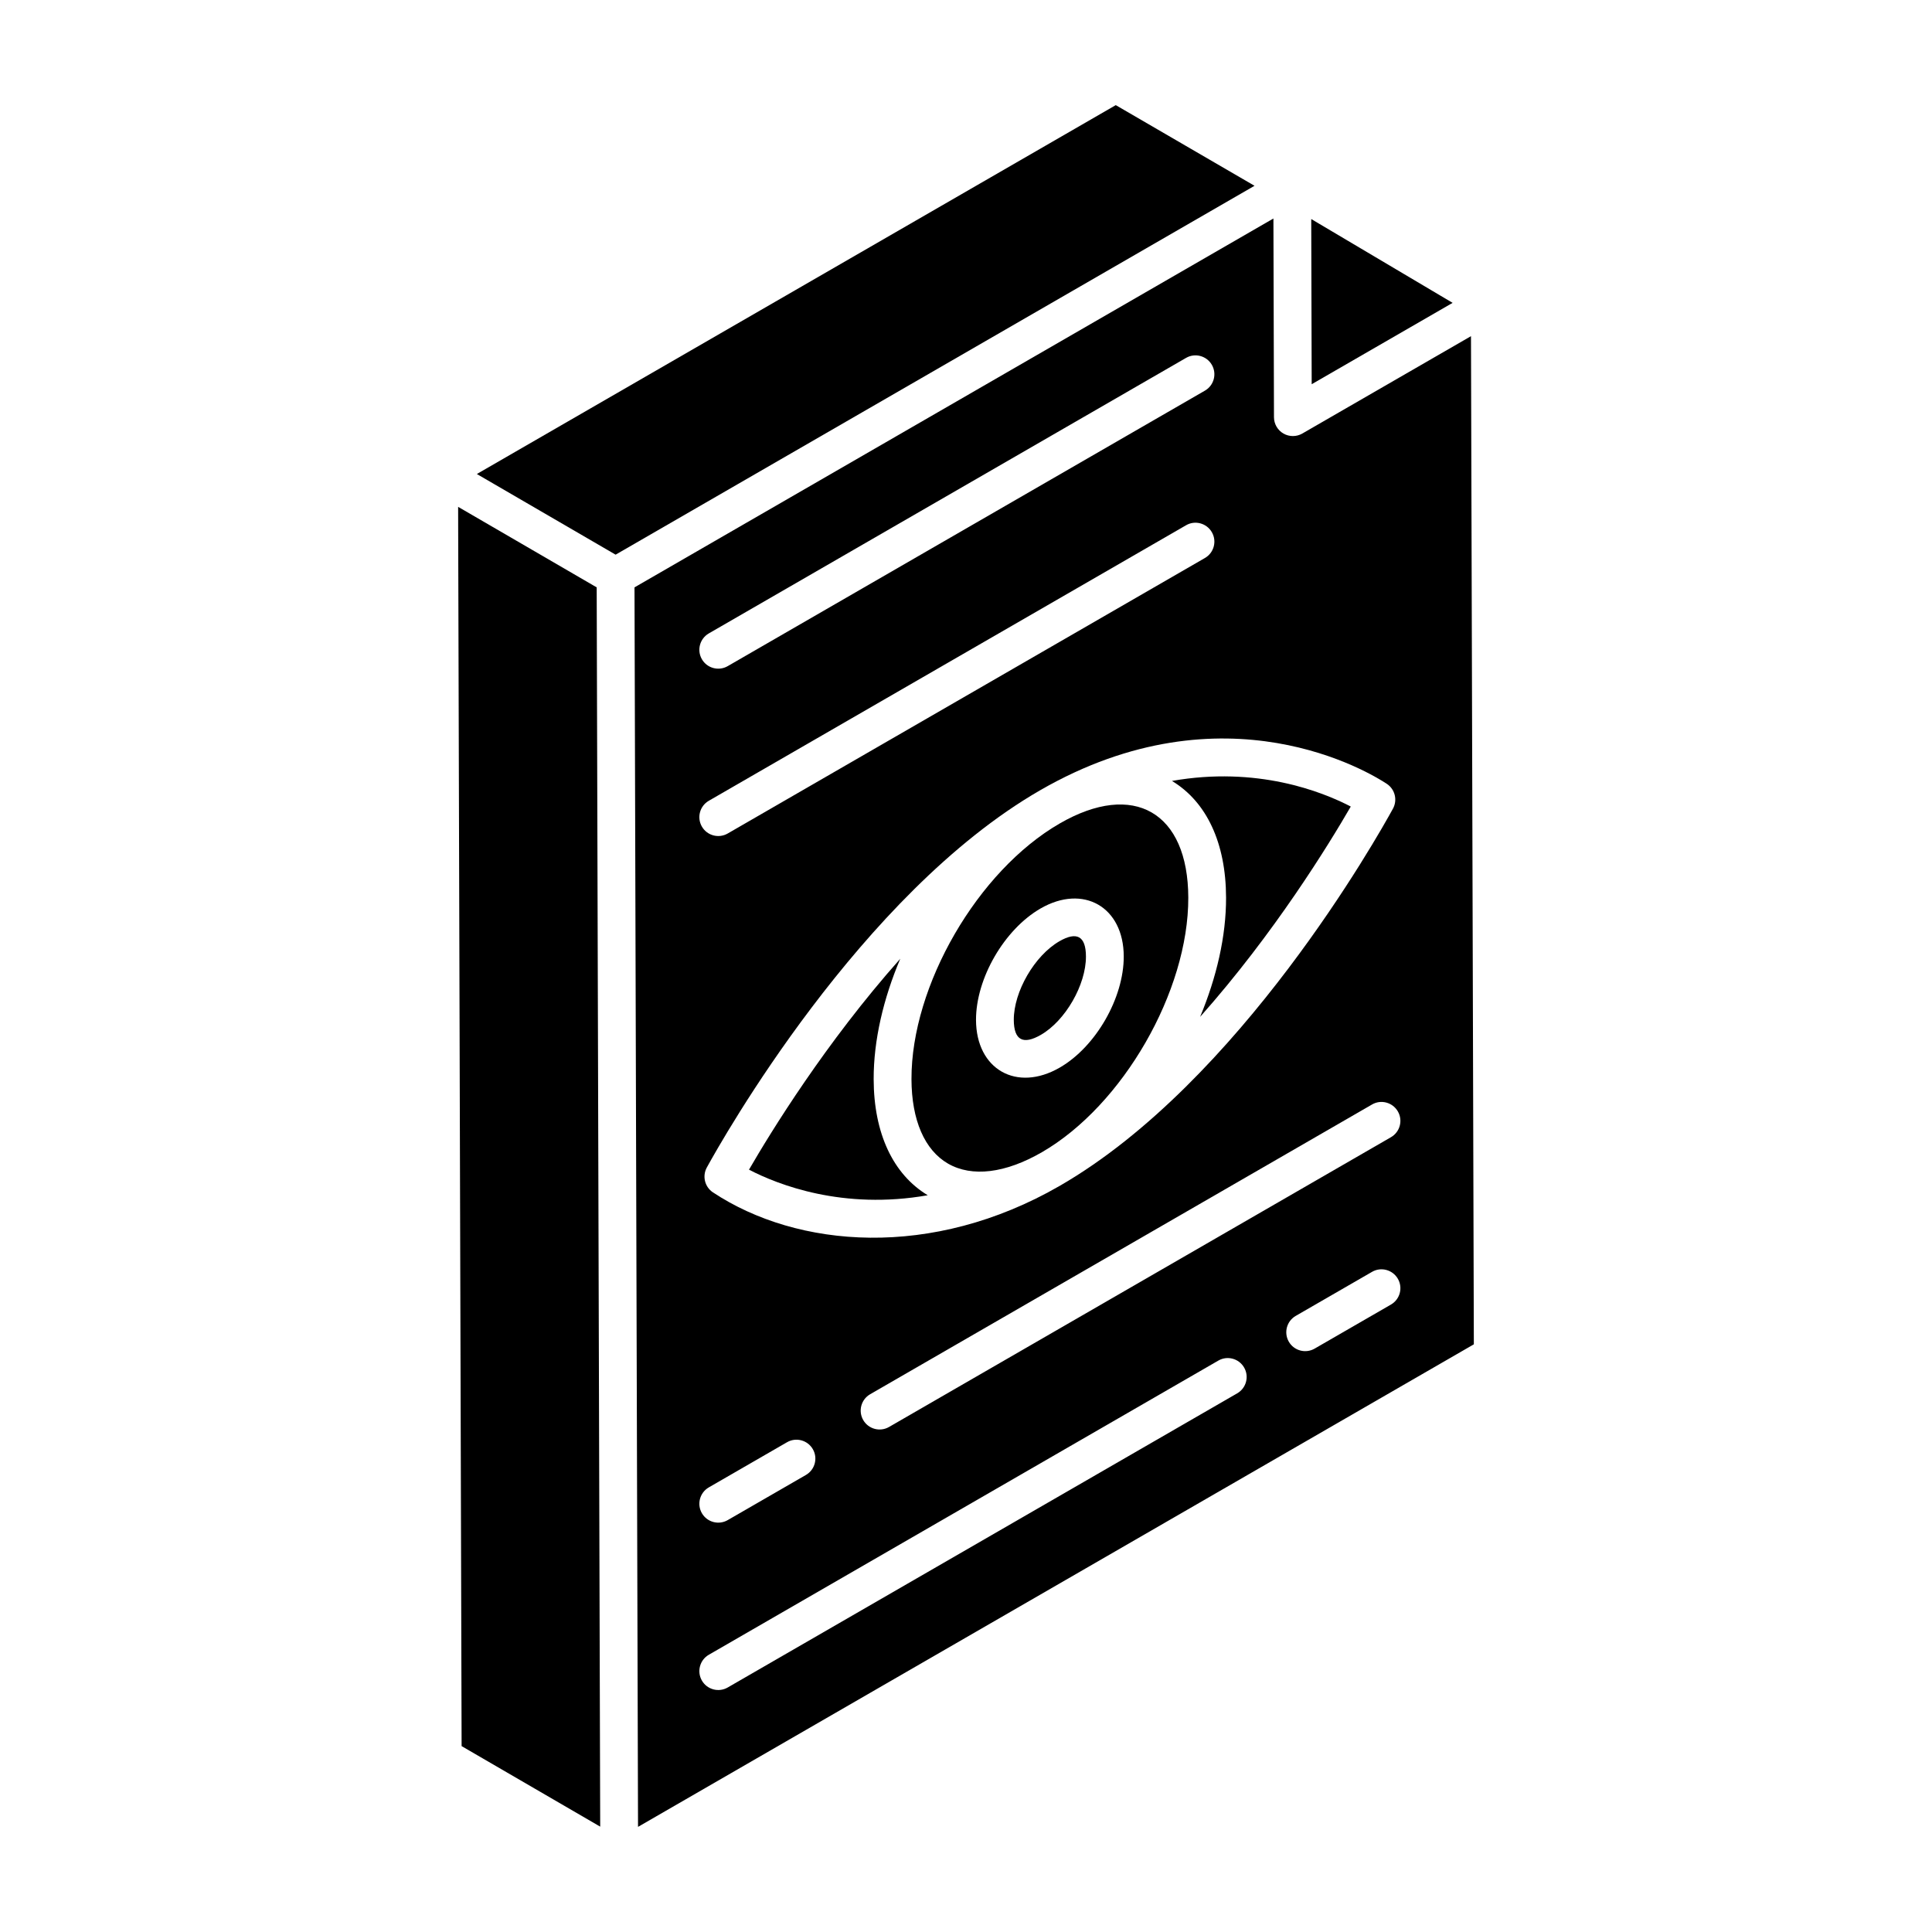 <?xml version="1.0" encoding="UTF-8"?>
<!-- Uploaded to: SVG Find, www.svgrepo.com, Generator: SVG Find Mixer Tools -->
<svg fill="#000000" width="800px" height="800px" version="1.1" viewBox="144 144 512 512" xmlns="http://www.w3.org/2000/svg">
 <g>
  <path d="m265.42 282.36v-0.32c0 0.402 0.004 0.758 0.004 1.035v-0.051c0-0.234-0.004-0.445-0.004-0.664z"/>
  <path d="m265.42 280.31c0 0.336 0.004 0.68 0.004 1.02 0-0.238 0-0.496-0.004-0.777v-0.242z"/>
  <path d="m489.13 258.89c-1.539 0.891-3.453 0.895-5.004 0.004-1.547-0.895-2.504-2.543-2.508-4.328 0.008 2.512-0.133-48.25-0.148-52.66-39.945 23.062-128.63 74.266-169.32 97.754l0.934 328.48 221.5-127.88-0.758-267.17zm22.391 92.836c2.168 1.438 2.875 4.297 1.625 6.582-4.012 7.324-40.555 72.387-88.277 99.938-33.875 19.551-69.551 16.555-91.934 1.742-2.168-1.438-2.871-4.312-1.617-6.594 4.023-7.336 40.691-72.461 88.27-99.93 49.109-28.344 87.688-4.547 91.934-1.738zm-179.68-39.863 126.47-73.012c2.375-1.383 5.453-0.57 6.84 1.832 1.383 2.394 0.562 5.457-1.832 6.84l-126.47 73.012c-2.383 1.375-5.453 0.57-6.84-1.832-1.383-2.394-0.562-5.453 1.832-6.84zm0 44.352 126.47-73.012c2.375-1.395 5.453-0.566 6.84 1.832 1.383 2.394 0.562 5.457-1.832 6.84l-126.47 73.012c-2.383 1.375-5.453 0.57-6.84-1.832-1.383-2.394-0.562-5.457 1.832-6.84zm0 181.96 20.727-11.965c2.387-1.383 5.453-0.566 6.84 1.832 1.383 2.394 0.562 5.457-1.832 6.84l-20.727 11.965c-2.383 1.375-5.453 0.57-6.84-1.832-1.383-2.394-0.562-5.457 1.832-6.84zm140.03-24.926-135.02 77.953c-2.383 1.375-5.453 0.57-6.84-1.832-1.383-2.394-0.562-5.457 1.832-6.84l135.02-77.953c2.387-1.391 5.453-0.566 6.84 1.832 1.387 2.394 0.566 5.457-1.832 6.84zm40.742-23.523-20.223 11.672c-2.383 1.375-5.453 0.57-6.84-1.832-1.383-2.394-0.562-5.457 1.832-6.84l20.223-11.672c2.375-1.383 5.453-0.566 6.84 1.832 1.387 2.394 0.566 5.457-1.832 6.84zm0-44.352-133.01 76.789c-2.383 1.375-5.453 0.57-6.84-1.832-1.383-2.394-0.562-5.457 1.832-6.84l133.01-76.789c2.375-1.391 5.453-0.566 6.84 1.832 1.387 2.394 0.566 5.457-1.832 6.84z"/>
  <path d="m265.41 279.81c0-0.383-0.004-0.688-0.004-0.922 0.004 0.262 0.004 0.574 0.004 0.922z"/>
  <path d="m265.42 280.31v-0.5c-0.004 0.156-0.004 0.32 0 0.5z"/>
  <path d="m528.96 224.26-37.469-22.211c-0.008-2.172 0.117 41.879 0.121 43.773z"/>
  <path d="m265.41 278.32v0.379-0.102 0.297-0.148c0 0.688 0.004 1.289 0.004 1.812 0 0.496 0.004 1.109 0.004 1.797v0.668 0.066-0.016 0.066c0.047 16.926 0.242 85.672 0.914 323.6l36.727 21.34-0.93-328.42c2.426 1.41-35.695-20.746-36.719-21.34zm0.016 4.992v0.184-0.184z"/>
  <path d="m375.53 430.02c-0.027-10.367 2.586-21.395 7.051-31.941-19.73 22.176-34.301 45.895-40.09 55.898 7.656 3.977 24.867 10.742 47.371 6.777-9.176-5.527-14.293-16.379-14.332-30.734z"/>
  <path d="m385.55 429.98c0.031 10.863 3.477 18.812 9.699 22.398 6.328 3.629 15.148 2.574 24.844-3.016 21.473-12.402 38.887-42.68 38.816-67.488-0.059-22.629-14.457-30.98-34.082-19.641-21.727 12.547-39.344 42.934-39.277 67.746zm34.207-45.223c11.324-6.531 22.016-0.441 22.047 12.695 0.031 11.02-7.414 23.957-16.945 29.461-11.441 6.617-22.168 0.477-22.207-12.605-0.027-11.02 7.488-23.996 17.105-29.551z"/>
  <path d="m439.69 171.86-169.32 97.758c-2.066-1.199 35.215 20.469 36.773 21.375l169.32-97.758z"/>
  <path d="m468.92 381.85c0.031 10.277-2.527 21.188-6.875 31.625 19.672-22.129 34.152-45.75 39.922-55.73-7.66-3.992-24.879-10.762-47.383-6.789 9.18 5.539 14.297 16.441 14.336 30.895z"/>
  <path d="m419.85 418.24c6.488-3.746 11.957-13.254 11.938-20.754-0.012-5.461-2.461-6.68-7.023-4.051-6.578 3.793-12.117 13.34-12.098 20.844 0.023 5.441 2.512 6.656 7.184 3.961z"/>
 </g>
</svg>